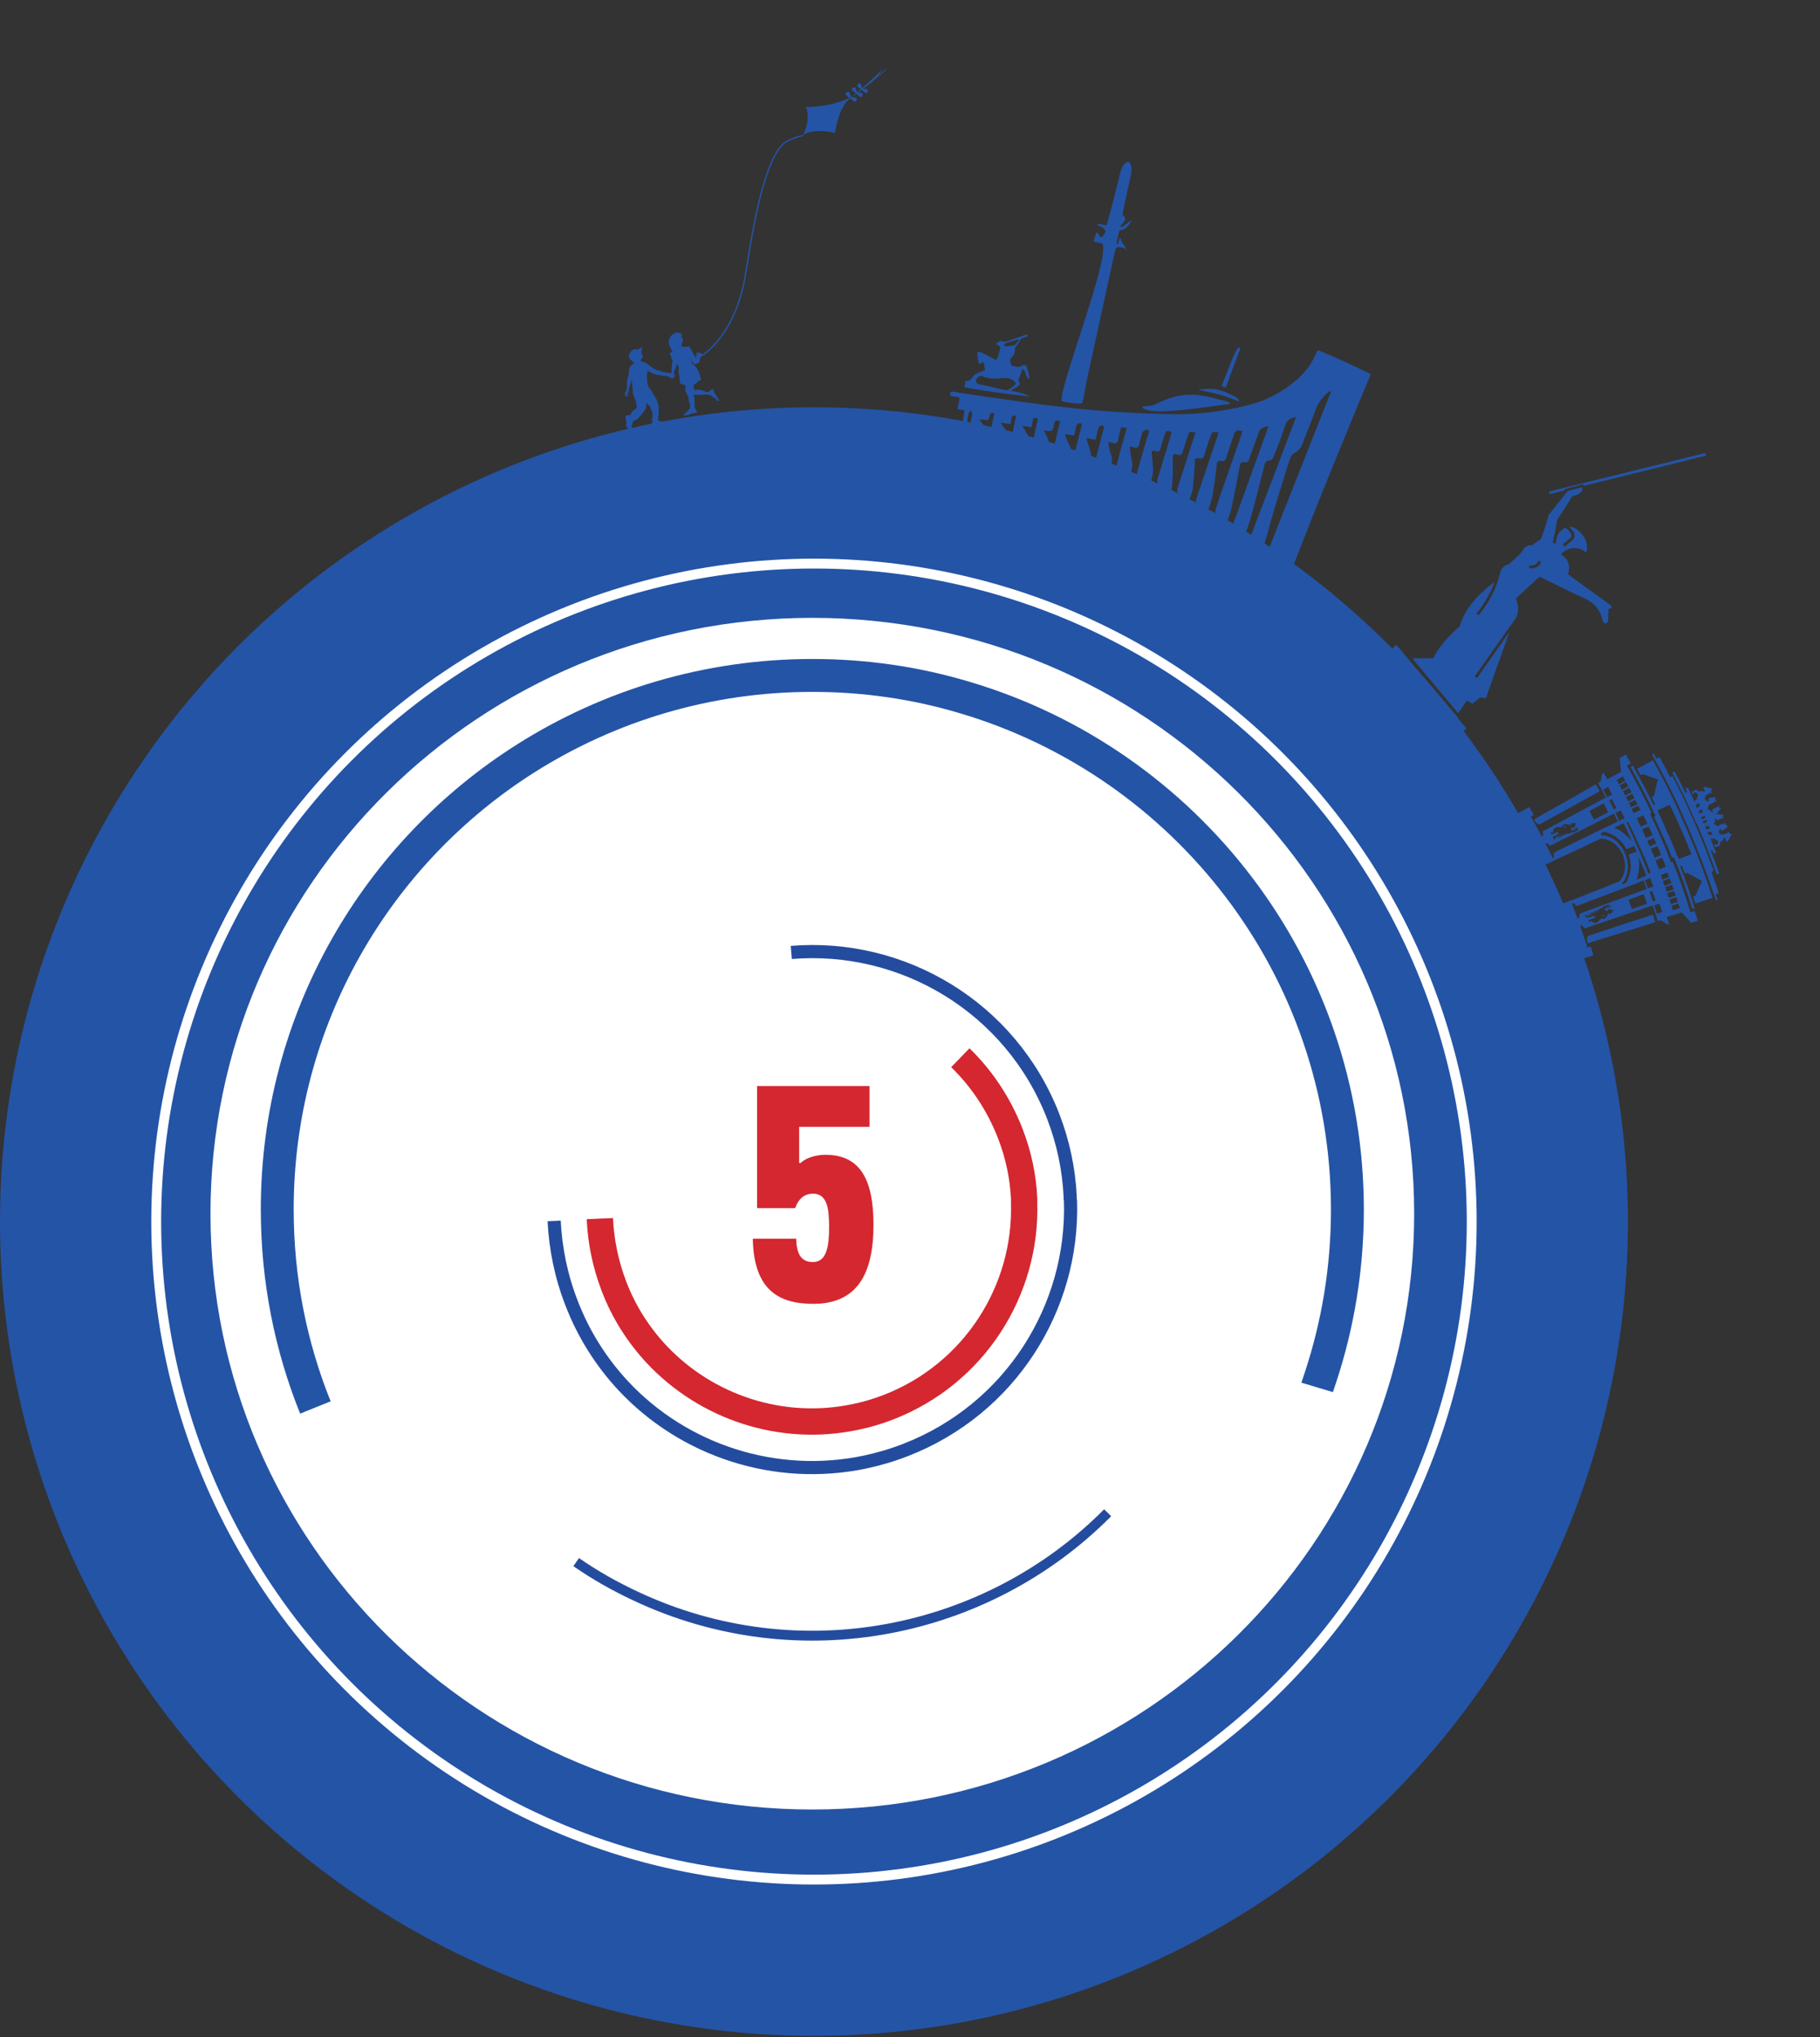 <?xml version="1.0" encoding="utf-8"?>
<!-- Generator: Adobe Illustrator 25.0.1, SVG Export Plug-In . SVG Version: 6.00 Build 0)  -->
<svg version="1.1" id="Слой_1" xmlns="http://www.w3.org/2000/svg" xmlns:xlink="http://www.w3.org/1999/xlink" x="0px" y="0px"
	 viewBox="0 0 553.4 619.2" style="enable-background:new 0 0 553.4 619.2;" xml:space="preserve">
<rect x="0" y="0" width="553.4" height="619.2" fill="#333333" stroke="none"/>
<style type="text/css">
	.st0{fill:#2454A6;}
	.st1{fill:none;stroke:#FFFFFF;stroke-width:3;}
	.st2{fill:#FFFFFF;}
	.st3{fill:#244C9E;}
	.st4{fill:none;stroke:#2454A6;stroke-width:10;stroke-miterlimit:10;}
	.st5{fill:none;stroke:#244C9E;stroke-width:3;stroke-miterlimit:10;}
	.st6{fill:none;stroke:#244C9E;stroke-width:4;stroke-miterlimit:10;}
	.st7{fill:none;stroke:#D42730;stroke-width:8;stroke-miterlimit:10;}
	.st8{fill:none;stroke:#2454A6;stroke-width:0.41;stroke-miterlimit:2.613;}
	.st9{fill:#D42730;}
</style>
<g>
	<circle class="st0" cx="247.5" cy="371.3" r="247.5"/>
	<circle class="st1" cx="247.5" cy="371.3" r="200"/>
	<path class="st2" d="M247,550c101.1,0,183-81.1,183-181.1s-81.9-181.1-183-181.1S64,268.9,64,368.9S145.9,550,247,550z"/>
	<path class="st3" d="M162.8,428.3l-1,0.7L162.8,428.3z"/>
	<path class="st4" d="M95.9,427.8c-7.5-18.6-11.6-38.9-11.6-60.2c0-57.8,30.3-108.6,75.9-137.3c25.1-15.8,54.9-25,86.8-25
		c16.1,0,31.6,2.3,46.3,6.7c67.3,19.9,116.4,82.1,116.4,155.7c0,17.8-2.9,35-8.2,51c-0.3,1-0.7,2-1,3"/>
	<path class="st5" d="M175.2,474.8c5.6,3.9,11.6,7.3,18,10.3c49.7,23.4,107,11.6,143.6-25.3"/>
	<path class="st6" d="M240.6,289.5c33.8-2.8,66.7,16.6,79.6,49.7c3.1,8,4.8,16.2,5.2,24.4c0,0.5,0,1,0.1,1.5
		c1,32.3-18.2,63.2-50.1,75.6c-4.1,1.6-8.2,2.8-12.4,3.7c-27.2,5.7-55.1-3.5-73.5-23.2c-6.6-7.1-12-15.5-15.7-25.1
		c-3.2-8.2-4.9-16.7-5.3-25"/>
	<path class="st7" d="M292,321.5c6.4,6.2,11.6,13.9,15.1,22.8c2.6,6.6,4,13.4,4.3,20c0,0.4,0,0.9,0,1.3c0.8,26.5-15,51.9-41.2,62.1
		c-3.4,1.3-6.7,2.3-10.2,3c-22.3,4.7-45.2-2.9-60.4-19.1c-5.4-5.8-9.9-12.7-12.9-20.6c-2.6-6.8-4-13.7-4.3-20.6"/>
	<path class="st3" d="M292.3,432.9C292.3,432.9,292.3,432.9,292.3,432.9l-0.5-0.7L292.3,432.9z"/>
	<path class="st3" d="M330.2,310l1-0.7l0,0L330.2,310z"/>
	<path class="st3" d="M298.6,279.8L298.6,279.8l-0.6,1L298.6,279.8z"/>
	<path class="st3" d="M299.7,281l0.6-1h0L299.7,281z"/>
	<path class="st0" d="M245,32.5c0,0,7.6,0.4,14.7-3.4c0,0-4.3,1.3-5.8,11.3c0,0-7-1.7-9.8,0.8C244.1,41.3,246.8,36.2,245,32.5z"/>
	<path class="st0" d="M258.3,29.6c0,0,2.5-0.3,2.2,0.7C260.2,31.4,259.5,30.8,258.3,29.6z"/>
	<path class="st0" d="M258.8,29.9c0,0-2.6-1.1-1.4-1.8C258.6,27.4,258.5,28.8,258.8,29.9z"/>
	<path class="st0" d="M260.1,28.2c0,0,2.5-0.3,2.2,0.7C262,30,261.3,29.4,260.1,28.2z"/>
	<path class="st0" d="M260.7,28.5c0,0-2.6-1.1-1.4-1.8C260.5,26,260.3,27.5,260.7,28.5z"/>
	<path class="st0" d="M261.7,27c0,0,2.5-0.3,2.2,0.7C263.6,28.8,262.9,28.2,261.7,27z"/>
	<path class="st0" d="M262.3,27.3c0,0-2.6-1.1-1.4-1.8C262,24.8,261.9,26.3,262.3,27.3z"/>
	<path class="st0" d="M254.6,33c0,0,13.3-10.5,14.1-12.8c0,0-1.5,2.8-2.3,3.3c0,0,2.5-2.3,3.4-2.5c0,0-3.4,2.7-4.4,3.7
		C264.4,25.7,254.7,32.6,254.6,33z"/>
	<path class="st0" d="M217.8,120.2c-0.2-0.3-0.6-0.7-0.7-1.1c-0.1-0.4-0.1-0.9-0.4-0.8c-0.2,0-0.7,0.3-1,0.6c-0.3,0.4-1,0.3-1.2,0.1
		c-0.3-0.1-0.9-0.4-1.7-0.5c-0.8-0.1-1.3,0-1.6,0.1c0,0-0.3-0.6-0.3-0.8c0-0.2,0-0.8,0-0.8s0.1-0.1,0.3-0.1c0.2,0,0.2-0.3,0.4-0.4
		c0.2-0.1,0.2,0,0.4-0.2c0.1-0.2,0.1-0.3,0.2-0.4c0-0.1,0.3-0.1,0.6-0.2c0.3-0.2,0.4-0.1,0.4-0.4c-0.1-0.3-0.6-2.3-1.1-3
		c-0.5-0.7-0.7-1.2-1.4-1.5c0,0-0.2-0.2-0.3-0.5c-0.1-0.3-0.5-1.1-0.5-1.2c0-0.2-0.2-0.7-0.3-0.9c-0.1-0.2,0.5,1.1,0.6,1.4
		c0.2,0.3,0.2,0.4,0.3,0.4c0,0.1,0.1,0.2,0.2,0.3c0,0.1,0.1,0.2,0.2,0.3c0.1,0.1,0.4,0.1,0.6,0.1c0.1,0,0.3-0.1,0.4-0.2
		c0.2-0.1,0.5-0.2,0.6-0.2c0.1,0,0.3-0.5,0.2-0.8c0,0,0-0.1,0-0.2c0-0.1,0.1-0.1,0.1-0.2c0,0,0.1,0,0.2-0.3c0.1-0.1,0.1-0.4,0.2-0.5
		c0.3-0.1,0.6-0.3,0.4-0.6c-0.2-0.4-1.3-0.6-1.7-0.5c-0.3,0.1-0.1,0.4,0,0.5c0,0,0,0.1,0,0.1c0,0.1-0.1,0.2-0.2,0.2
		c-0.1,0.1-0.2,0.1-0.1,0.4c0.2,0.3,0.2,0.3,0.2,0.3l0,0.1l-0.1,0l-0.2,0c0,0,0-0.1,0-0.2c-0.1-0.1-0.1-0.3-0.2-0.3
		c0-0.1-0.1-0.1-0.2-0.2c-0.1-0.1-0.1-0.2-0.2-0.3c0-0.1-0.1-0.3-0.2-0.5c-0.1-0.1-0.7-1.6-1-1.7c0,0,0-0.3-0.3-0.3
		c-0.3,0-0.4,0-0.4,0.1c0,0.1-0.3,0-0.3,0s-0.5,0.1-0.8,0c0,0,0,0,0,0c-0.1,0-0.4,0-0.5-0.1c-0.1-0.1-0.2-0.5-0.2-0.7
		c0-0.2,0.1-0.2,0.1-0.3c0-0.1,0.3-0.2,0.3-0.4c0-0.1,0-0.3,0-0.3l0-0.5c0,0-0.1-0.3-0.4-0.5c0,0-0.1-0.1-0.1-0.1c0,0,0,0,0,0
		c0,0,0.1-0.1,0.1-0.1c0,0,0,0.1,0,0.1c0,0.1,0,0-0.1-0.3c-0.1-0.1,0-0.1,0-0.1c0,0.1,0.2,0.4,0.2,0.6c0,0,0-0.2,0-0.4
		c0-0.1-0.1-0.2-0.1-0.4c0,0,0.1,0.1,0.2,0.3c0.1,0.2,0-0.3-0.3-0.6c0,0,0.2,0.1,0.3,0.3c0,0-0.1-0.4-0.3-0.4
		c-0.2-0.1-0.3-0.4-1.2-0.4c0,0-0.3-0.1-0.6,0.1c0,0-0.4,0.1-0.6,0.4c0,0-0.4,0.1-0.7,0.6c-0.3,0.4-0.5,0.7-0.5,1
		c0,0.3-0.5,0.6,0,1.6c0.4,1,0.4,1,0.5,1.1c0,0,0.1,0.6,0.5,0.8c0,0,0.1,0,0.1,0c0,0-0.3,0.3-0.4,0.4c0,0-0.1-0.1-0.3,0
		c0,0-0.1,0-0.1,0.1c0,0.1-0.1,0.1-0.1,0.2c0,0.1-0.1,0.1,0.1,0.5c0,0,0.1,0.1,0.1,0.1c0,0.1,0.1,0.6,0.3,0.8c0,0,0,0,0,0.1
		c0,0.1,0.1,0.3,0.2,0.5c0,0,0.1,0.1,0.1,0.1c0,0,0,0.2,0,0.2c0,0.1,0,0.1,0,0.2c0,0.1,0,0.1,0,0.2c0,0,0,0.1,0,0.1
		c0,0.1-0.1,0.1-0.1,0.2c0,0.1-0.1,0.2-0.1,0.5c0,0.2,0,0.2,0,0.4c0,0.1-0.1,0.4-0.1,0.5c0,0.1,0,0.1,0,0.1c0,0,0,0.5,0,0.8
		c0,0.3-0.1,0.5,0,0.6c0,0.1,0,0.1,0,0.1c0,0-0.1,0.2-0.2,0.3c0,0-0.2,0.2-0.2,0.3c0,0.1-0.1,0.1,0,0.2c0,0-0.1,0.1,0,0.2
		c0,0,0,0.1,0.1,0.1c0,0,0,0.2,0.1,0.4c0,0,0.1,0.1,0.1,0.1c0,0,0.2,0,0.2,0c0,0,0.1-0.1,0.2-0.1c0,0,0.1-0.1,0.1-0.2
		c0,0,0.1-0.1,0.1-0.1c0,0,0.1-0.1,0.1-0.2c0-0.1,0.1-0.2,0.1-0.3c0,0,0-0.1,0-0.1c0,0,0.1-0.1,0.1-0.2c0-0.1,0-0.1-0.1-0.2
		c0-0.1,0-0.4,0-0.4c0-0.1,0.4-1,0.4-1l0.1,0c0,0,0.1-0.6,0.2-0.7c0-0.1,0.3-1,0.3-1s0.5,1.1,0.5,1.2c0,0.2,0,0,0,0.1
		c0,0.1,0,0.1,0,0.2c0,0.1-0.1,0.6-0.1,0.8c0,0.2,0.1,1,0.2,1.2c0.1,0.2,0.2,2.4,0.4,2.6c0.2,0.2,0.5,0.1,0.6,0.1
		c0.1,0-0.1,0.2,0,0.2c0.1,0.1,0.3,0,0.3,0c0,0,0.2,0,0.3,0c0,0-0.1,0-0.1,0s0,0.1,0,0.1s0.1,0.1,0.2,0c0.1,0,0.2,0.4,0.2,0.4
		s0,0.8,0,0.9c0,0.2-0.1,0.4,0.1,0.7c0.1,0.3,0.3,0.5,0.4,0.7c0,0.2,0.3,0.8,0.4,1.1c0,0.3,0.3,1.6,0.4,1.9c0.1,0.3,0.2,1,0.1,1.2
		c0,0.1,0,0.1,0,0.1c-0.1,0.2-0.5,0.8-0.7,1c-0.3,0.2-0.4,0.5-0.7,0.6c-0.3,0.2-0.6,0.3-0.4,0.5c0.2,0.2,0.6,0.2,1.3,0
		c0.7-0.2,1-0.4,1.3-0.5c0.3-0.1,0.8,0,1.1-0.2c0.3-0.2,0.2-0.6,0-0.8c-0.2-0.2-0.3-0.3-0.4-0.5c-0.1-0.2-0.1-1-0.1-1.1
		c0-0.1,0.1-2.3-0.3-3c0,0,0.5-0.1,0.6,0c0.2,0,1.1,0,1.4,0c0.3,0,0.9,0,1.2-0.1c0.3,0,1.9,0.2,1.9,0.2c0.1,0,0.3,0.3,0.5,0.4
		c0.2,0.1,0.6,0.4,0.8,0.5s0.4,0.2,0.5,0.5c0.1,0.3,0.8,0.6,0.9,0.1C218.6,121.7,217.9,120.5,217.8,120.2z M213.1,108.4
		c0,0.1-0.1,0.1-0.1,0.2C213.1,108.5,213.1,108.4,213.1,108.4C213.1,108.3,213.2,108.4,213.1,108.4z M212,107.8
		c0.3-0.1,0.8,0.1,1,0.3c0,0-0.1,0-0.1,0c0,0,0,0,0,0s-0.2-0.2-0.2-0.2c0,0-0.1-0.1-0.2-0.1C212.4,107.9,212.1,107.7,212,107.8
		c-0.1,0.1-0.1,0.2-0.1,0.2C211.9,107.8,212,107.8,212,107.8z M207.1,102.9C207.1,102.9,207.1,102.9,207.1,102.9
		c-0.1,0-0.1-0.1-0.1-0.2C207,102.6,207.1,102.8,207.1,102.9z"/>
	<path class="st0" d="M195.3,105.5c0,0-0.1,1-0.3,1.3c-0.2,0.3-0.1,0.2,0,0.3c0.1,0.1,0.2,0.3,0.2,0.5c0,0.2,0,0.3,0.1,0.5
		c0.1,0.2,0.2,0.3,0.1,0.5c-0.1,0.2-0.5,0.4-0.5,0.6c0,0.2-0.1,0.6,0.1,0.7c0.3,0.1,1,0.2,1.2,0.3c0.2,0.1,0.9,0.6,1.4,1
		c0.4,0.4,1.3,0.9,1.7,1.1c0.3,0.2,0.5,0.2,0.7,0.3c0.2,0,0.8,0.1,1.2,0.3c0.4,0.2,1.2,0.3,1.3,0.3c0.2,0,0.2,0.1,0.4,0.1
		c0.2,0,1.1,0.1,1.3,0.1c0.2,0,0.8,0.3,1,0.4c0.2,0.1,0.1,0.2,0,0.3s-0.2,0-0.3,0c-0.1-0.1-0.2-0.1-0.3-0.1c-0.1,0,0,0.1,0.1,0.1
		c0.2,0.1,0.3,0.1,0.3,0.3c0,0,0.1,0.2-0.1,0.3c0,0,0.1,0.2-0.1,0.2c0,0-0.1,0-0.1-0.1c0,0,0,0-0.1-0.1c-0.1-0.1-0.1-0.1-0.2-0.1
		c-0.1-0.1-0.1,0-0.2-0.1c-0.1-0.1-0.2,0-0.1,0.1c0.1,0.1,0.3,0.2,0.4,0.3c0.1,0,0.1,0.1,0.1,0.1c0,0,0,0.1,0,0.1
		c-0.1,0-0.2-0.1-0.3-0.1c-0.1,0-0.4-0.2-0.4-0.2s-0.2-0.1-0.2-0.1c-0.1,0-0.3-0.1-0.4-0.2c-0.1-0.1-0.3,0-0.4-0.1
		c-0.1-0.1,0-0.1-0.2-0.1c-0.2,0-1.4-0.1-1.5-0.2c-0.2,0-1.7-0.2-1.8-0.3c-0.1,0-0.7-0.1-0.9-0.3c-0.2-0.2-0.8-0.4-0.8-0.4
		s-0.1,0.1-0.1,0c-0.1,0-0.7-0.5-0.7-0.5s-0.2,1.2-0.2,1.7c0,0.5,0.1,2.2,0.2,2.5c0.1,0.2,0.2,0.6,0.2,0.6s0.2,0.2,0.2,0.3
		c-0.1,0.1,0.2,0.4,0.4,0.5c0.1,0.1,0.4,0.6,0.6,0.9c0.1,0.3,1,1.7,1.1,1.9c0.1,0.2,0.5,0.8,0.5,1.1c0.1,0.2,0.5,1.8,0.4,2
		c0,0.2,0,1.2,0,1.4c0,0.2,0,0.6,0,0.7c0,0.1-0.3,0.3-0.2,0.5c0.1,0.2,0.2,0.5,0.1,0.6c-0.1,0.1-0.3,0-0.2,0.2
		c0.1,0.2,0.5,0.5,0.6,0.5c0.1,0,0.5,0.2,0.7,0.2c0.1,0.1,0.3,0.4-0.1,0.6c-0.4,0.1-1.1,0.1-1.6,0.2c-0.4,0.1-0.7,0.2-0.9,0.2
		c-0.2,0-0.6-0.5-0.4-0.9c0,0,0-0.1,0.1-0.1c0.1,0,0.1-0.1,0.1-0.2c0-0.1,0-0.1-0.1-0.1c-0.1,0-0.4-0.2-0.2-0.4
		c0.1-0.2,0.1-0.4,0.2-0.6c0.1-0.2-0.1-0.5,0-0.6s-0.1-0.8-0.1-0.9c0-0.1-0.1-0.7-0.2-0.8c-0.1-0.1-0.2-0.2-0.2-0.3
		c0-0.1-0.2-0.8-0.4-0.9c-0.2-0.1-0.9-1-0.9-1.1c0-0.1-0.1,1.2-0.1,1.5c-0.1,0.2-0.2,0.5-0.3,0.7c-0.1,0.1-1,1.4-1.2,1.6
		c-0.2,0.2-1.5,1.9-2.3,1.8c0,0-0.2,0-0.2,0.2c-0.1,0.2-0.2,0.7-0.2,0.8c0,0.1-0.2,0.4-0.2,0.7c0.1,0.3,0,1-0.6,0.9s-0.9-0.7-1-0.8
		c-0.1-0.2-0.2-0.7-0.1-1c0.1-0.2,0.1-0.7,0-0.9c-0.1-0.2-0.3-1.1-0.2-1.3c0.1-0.1,0.6-0.3,0.9-0.3c0.3,0,0.5,0,0.6-0.2
		c0.1-0.2,0.6-1.1,0.7-1.1c0.1,0,0.6-0.5,0.8-0.6c0.1-0.1,0.3-0.2,0.4-0.3c0.1-0.1-0.1-0.7-0.1-0.8c0-0.2,0-1-0.2-1.3
		c-0.2-0.3-0.5-1.3-0.5-1.4c0-0.2-0.2-0.5-0.3-0.7c0-0.2-0.2-0.8-0.1-1c0.1-0.2-0.2-1.8-0.2-1.9c0.1-0.1-0.1-1.3-0.1-1.4
		c0-0.1-0.1,0.5-0.2,0.6c0,0.1-0.5,1.4-0.5,1.6c0,0.2-0.2,0.7-0.2,0.7c0,0.1,0,0.7-0.1,0.8c-0.1,0.1-0.1,0.2-0.1,0.3
		c0,0,0,0.5-0.1,0.5c-0.1,0-0.2,0-0.2-0.1c0-0.1,0-0.2,0-0.3c0-0.1,0.1-0.1,0-0.2c0-0.1-0.1,0-0.1,0c-0.1,0.1-0.1,0.2-0.1,0.2
		c0,0.1,0,0.2,0,0.3c0,0.1,0.1,0.1,0.2,0.2c0.1,0.1,0.1,0.2,0.2,0.2c0,0.1,0,0.2-0.1,0.2c-0.1,0-0.1,0-0.1,0s0,0.1-0.1,0.1
		c-0.1,0-0.1-0.1-0.1-0.1c0,0,0,0-0.1,0c-0.1,0-0.2-0.1-0.3-0.2c0-0.1-0.2-0.1-0.1-0.3c0-0.2,0.1-0.3,0-0.3c0,0,0-0.1,0-0.2
		c0-0.1,0-0.2,0.1-0.3c0.1-0.1,0.2-0.2,0.3-0.4c0.1-0.2,0.1-0.5,0.2-0.6c0.1-0.1,0-1,0-1.1c0-0.1,0-1.1,0.1-1.3c0,0,0.1-0.5,0.1-0.7
		c0.1-0.1,0.3-0.7,0.3-0.8c0-0.1,0.1-0.2,0-0.2c0,0,0.1-0.5,0.1-0.7c0.1-0.1,0.1-1.1,0.1-1.2c0-0.1,0.2-0.9,0.6-1.1
		c0.4-0.3,0.6-0.5,0.7-0.6c0.1-0.1,0.2-0.2,0.2-0.3c0-0.1-0.2-0.1-0.3-0.2c-0.2-0.2-0.4-0.3-0.5-0.5c-0.1-0.2-0.5-0.2-0.6-0.6
		c0,0-0.3-0.5-0.1-1c0.2-0.5,0.3-0.8,0.4-0.9c0.1-0.1,0.7-0.8,1.1-0.9c0.4,0,0.8,0.1,1,0.2c0.1,0,0.6-0.5,1.1-0.5
		C195.3,105.3,195.3,105.4,195.3,105.5"/>
	<path class="st8" d="M213.4,108.1c0,0,10.3-6,13.3-24.8c2.1-13.1,5-31.4,10.6-38.7c1.8-2.4,6.8-3.4,6.8-3.4"/>
	<path class="st0" d="M489,188.4l0.1-3.4l0.4,0c0.4,0,0.4-0.3,0.5-0.4c0-0.1,0.1-0.4-0.2-0.6l-13.1-9.5l0.1-0.3
		c0.1-0.1,1.3-3.3-1.8-5.4l-0.4-0.3l0.4-0.4c1.9-1.8,4.8-2,6.9-0.5l0.4,0.3c0.4-1,0.9-3.9-2.7-6.9c-0.7-0.6-1.6-0.9-2.5-0.8
		c0.4,0.3,0.8,0.8,1.3,1.4c0.6,0.9,0.4,2-0.4,2.7l-2.3,1.9l-0.5-0.7l0.3-0.3l1.9-1.6c0.5-0.4,0.6-1.1,0.2-1.6
		c-0.6-0.9-1.3-1.4-1.6-1.6c0,0,0,0,0,0v0c-1.3,0.6-2.2,1.5-2.6,2.8l-0.4,2l-0.8-0.1c0-0.8,0.2-1.5,0.4-2.2l0.9-4.9l4.6-7.2l0.2,0
		c0,0,2.1-0.4,2.7-1.6c0.2-0.3,0.2-0.7,0.1-1.1l-4.4,1.1l-5.8,7.3l-0.7,2.5l-1.6,4.8l-2.7,1.9l-0.1,0c-1-0.1-1.9,0.4-2.5,1.2
		l-1.2,1.6l-3.4,3.1l-0.1,0c-1.1,0.2-2,1-2.3,2l-0.7,2.4c-0.1,0.3-1.3,5.3-6,11l-0.7-0.5c0.6-0.7,1.2-1.5,1.7-2.2
		c1.7-2.5,2.8-4.7,3.4-6.2c0.2-0.4,0.3-0.8,0.4-1.1c-2.4,1.6-8.5,6.4-10.5,13.2l0,0.1l-0.1,0.1c-0.1,0.1-5.8,4.9-7.9,9.5l-0.1,0.2
		l-5.8,0l-0.5,0.1l3.6,4.3l10.3,12.3l2.6-3.9l1.7,1l2.3-1.9l1.8,0.2l7.2-20.2l-9.9,14.1l-0.7-0.5l11.7-16.6l0,0l0.1-0.1
		c0.1-0.1,2.5-2.7,0.8-6.7l-0.1-0.3l7.2-6.6l0.3,0.1c0.1,0,8.5,4.3,13.8,6.7c2.7,1.2,4.6,3.7,5.1,6.6c0.1,0.3,0.3,0.6,0.6,0.7
		c0.3,0.1,0.6,0.1,0.8-0.1C488.9,189,489,188.7,489,188.4z M464.9,172.6l0.1-0.4l0.1-0.4c0.2,0.1,0.3,0.1,0.5,0.1
		c0.7,0,1.4-0.3,1.9-0.9c0-0.1,0.1-0.1,0.1-0.2l0.2-0.4l0.4,0.2l0.4,0.2l-0.2,0.4C467.8,172.5,466.3,173,464.9,172.6z"/>
	<path class="st0" d="M443.1,217.8l-0.3-0.3l-9.2-10.9l-0.9-1l-0.6-0.7l-4.4-5.2l-3.1-3.7l-2.6,2.2l21.3,25.4l2.6-2.2l-2.6-3.1
		L443.1,217.8z"/>
	<path class="st0" d="M476,148.6l5.4-1.4l0,0.1l0.1,0.3c0,0,0,0.1,0,0.1l37.2-9.2l-0.1-0.4l-0.1-0.4L471,149.4l0.2,0.8l4.4-1.1
		L476,148.6L476,148.6z"/>
	<path class="st0" d="M478.5,292.2c-2-6.7-3.1-10.1-5.7-16.6c0.4-0.1,0.6-0.2,0.9-0.4c2.6,6.6,3.7,9.9,5.7,16.7
		C479.1,292,478.9,292.1,478.5,292.2z"/>
	<path class="st0" d="M502.6,278c0.3,0.9,0.4,1.4,0.7,2.3c-6.8,2.1-13.7,4.3-20.5,6.4c-0.1-0.4-0.2-0.6-0.3-1
		c0.1-0.5,0.1-0.7,0.2-1.2C489.3,282.3,495.9,280.2,502.6,278z"/>
	<path class="st0" d="M508.4,260.7c-0.9-2.3-1.4-3.5-2.4-5.8c-0.2-0.4-0.3-0.6-0.5-1c-1-2.3-1.5-3.4-2.6-5.7
		c0.2-0.1,0.3-0.1,0.5-0.2c-2.8-6-4.4-9-7.6-14.9c0.3-0.2,0.4-0.2,0.7-0.4c2.6,4.7,3.9,7.1,6.3,12c0.2-0.1,0.3-0.1,0.5-0.2
		c-0.4-0.9-0.7-1.4-1.1-2.3c0.3-0.1,0.4-0.2,0.7-0.3c0.5-2,0.7-3,1.2-5c-1.9-0.7-2.8-1-4.7-1.6c-0.2,0.1-0.4,0.2-0.6,0.3
		c-0.4-0.8-0.6-1.1-1-1.9c1.9-1.1,2.9-1.6,4.8-2.6c3.6,6.4,6.9,13.1,9.8,19.9c0.2,0.4,0.3,0.6,0.5,1.1c2.9,6.7,5.6,13.8,7.8,20.8
		c-2.1,0.7-3.1,1-5.2,1.7c-0.3-0.8-0.4-1.3-0.7-2.1c0.3-0.1,0.4-0.1,0.7-0.2c0.8-1.8,1.2-2.7,2-4.5c-1.8-1-2.7-1.5-4.5-2.5
		c-0.3,0.1-0.4,0.2-0.7,0.2c-0.4-1-0.5-1.4-0.9-2.4c-0.2,0.1-0.3,0.1-0.5,0.2c1.9,5,2.8,7.6,4.4,12.8c-0.3,0.1-0.4,0.1-0.7,0.2
		c-2-6.4-3.1-9.5-5.6-15.7C508.7,260.6,508.6,260.6,508.4,260.7z M510.5,261.1c1.5-0.6,2.3-0.9,3.8-1.5c-1.1-2.8-1.7-4.2-2.9-7
		c-0.2-0.4-0.3-0.6-0.5-1.1c-1.2-2.8-1.9-4.2-3.2-6.9c-1.5,0.7-2.2,1-3.7,1.7c0.2,0.4,0.3,0.7,0.5,1.1c0.1,0.2,0.1,0.3,0.2,0.5
		c1,2.1,1.4,3.1,2.3,5.2c0.2,0.4,0.3,0.6,0.5,1c0.9,2.1,1.3,3.2,2.2,5.3c0.1,0.2,0.1,0.3,0.2,0.5
		C510.3,260.5,510.4,260.7,510.5,261.1z"/>
	<path class="st0" d="M513.4,251.7c-0.2-0.4-0.3-0.6-0.5-1.1c-2.9-6.7-6.1-13.3-9.7-19.7c-0.4-0.6-0.5-1-0.9-1.6
		c0.2-0.1,0.3-0.2,0.5-0.3c0.4,0.6,0.5,1,0.9,1.6c0.3-0.2,0.5-0.3,0.9-0.5c1.3,2.4,2,3.6,3.2,6.1c0.3-0.1,0.4-0.2,0.7-0.4
		c2.8,5.4,4.1,8.2,6.5,13.7c0.2,0.4,0.3,0.7,0.5,1.1c2.4,5.6,3.5,8.4,5.6,14.1c-0.3,0.1-0.4,0.2-0.7,0.3c0.9,2.6,1.4,3.9,2.2,6.5
		c-0.4,0.1-0.6,0.2-0.9,0.3c0.2,0.7,0.3,1,0.6,1.7c-0.2,0.1-0.3,0.1-0.5,0.2c-0.2-0.7-0.3-1-0.6-1.7
		C518.9,265.3,516.3,258.4,513.4,251.7z"/>
	<path class="st0" d="M486.8,278.5c0.4-0.1,0.6-0.2,1.1-0.4c-0.1,0.2-0.2,0.3-0.3,0.5C487.3,278.6,487.2,278.6,486.8,278.5z"/>
	<path class="st0" d="M489.1,275.4c0,0,0.1,0.1,0.1,0.1c-0.4,0.2-0.6,0.2-1.1,0.4c0.1-0.1,0.1-0.2,0.1-0.2
		C488.6,275.6,488.8,275.5,489.1,275.4z"/>
	<path class="st0" d="M467.8,263.9c-3-6.3-4.6-9.4-8.2-15.5c0.3-0.2,0.5-0.3,0.9-0.5c3.6,6.1,5.2,9.2,8.3,15.6
		C468.3,263.6,468.1,263.7,467.8,263.9z"/>
	<path class="st0" d="M467,250c-0.2-0.4-0.3-0.6-0.5-1c6.2-3.5,12.5-7,18.7-10.6c0.5,0.8,0.7,1.3,1.2,2.1
		c-6.1,3.4-12.2,6.7-18.3,10.1C467.6,250.4,467.4,250.3,467,250z"/>
	<path class="st0" d="M515.5,249.6c-2.6-6-4-8.9-7-14.7c0.3-0.1,0.4-0.2,0.7-0.4c1.4,2.6,2,3.9,3.3,6.5c0.2-0.1,0.3-0.1,0.5-0.2
		c-0.2-0.4-0.3-0.7-0.5-1.1c0.3-0.1,0.4-0.2,0.7-0.3c0.8,1.7,1.2,2.5,2,4.2c0.3-0.3,0.4-0.4,0.7-0.7c0.2-0.5,0.2-0.8,0.4-1.3
		c0,0-0.4-0.7-0.8-0.8c-0.2,0.1-0.4,0.2-0.6,0.3c0,0.2,0,0.3,0,0.5c-0.2-0.1-0.3-0.2-0.4-0.3c0-0.3,0-0.4,0-0.7
		c0.5-0.2,0.7-0.3,1.2-0.6c0,0,0.6,0.2,0.9,0.7c0.2-0.1,0.3-0.2,0.5-0.3c0,0,0.5-0.2,0.8,0.3c0.3-0.1,0.4-0.2,0.7-0.3
		c-0.2-0.2-0.3-0.3-0.6-0.5c0,0-0.1-0.5,0.1-0.8c0.8,0.2,1.2,0.3,2,0.5c0.2-0.1,0.4-0.1,0.4-0.1s0.1,0.4-0.1,0.6
		c0,0-0.1,0.1-0.1,0.1c0,0.1,0,0.3,0,0.4c0.1,0.1,0.2,0.3,0.2,0.3s-0.2,0.4-0.4,0c-0.6,0.4-0.9,0.6-1.5,1c-0.1,0.4-0.2,0.6-0.3,0.9
		c0.3,0.3,0.4,0.4,0.7,0.7c0.3,0,0.4,0,0.7-0.1c-0.1-0.2-0.1-0.3-0.2-0.4c0-0.2,0.1-0.3,0.1-0.4c0.7-0.1,1-0.2,1.6-0.3c0,0,0,0,0,0
		c0.2,0,0.3,0,0.4,0c0,0,0.1,0.3-0.1,0.4c0.1,0.2,0.2,0.3,0.1,0.5c0.2,0.2,0.3,0.4,0.3,0.4s-0.2,0.4-0.4,0c0,0-0.1-0.1-0.1-0.1
		c-0.2,0.3-0.8,0.8-1.2,0.9c-0.2,0-0.4,0.1-0.6,0.1c-0.1,0.6-0.2,0.9-0.4,1.5c0.3,0.1,0.4,0.1,0.7,0.2c0.2,0.2,0.3,0.4,0.5,0.6
		c0.2,0,0.3,0.1,0.5,0.1c-0.1-0.1-0.1-0.2-0.1-0.3c0-0.1-0.1-0.2-0.1-0.3c0-0.4,0.2-0.4,0.2-0.4c0.4-0.2,0.7-0.3,1.1-0.5
		c0.1-0.1,0.2-0.1,0.3-0.2c0.2-0.1,0.2-0.1,0.4-0.2c0,0,0.2,0.4-0.1,0.6c0,0,0.1,0.1,0.1,0.1c0.2-0.1,0.5-0.1,0.5-0.1
		s0.1,0.6-0.4,0.6c0,0,0,0-0.1,0c-0.1,0.4-0.5,1-1.2,1.4c-0.1,0-0.1,0.1-0.2,0.1c0.1,0,0.1,0,0.2-0.1c0.8-0.3,1.5-0.1,1.9,0.1
		c0,0,0,0,0-0.1c0.3-0.3,0.7,0.2,0.7,0.2s-0.2,0.1-0.4,0.2c0,0,0,0.1,0,0.2c0.3-0.1,0.5,0.3,0.5,0.3c-0.2,0.1-0.2,0.1-0.4,0.2
		c-0.1,0-0.2,0.1-0.4,0.1c-0.4,0.2-0.7,0.3-1.1,0.5c0,0-0.1,0.2-0.4-0.1c0-0.1-0.1-0.2-0.1-0.3c-0.1-0.1-0.1-0.2-0.1-0.3
		c-0.1,0.2-0.2,0.3-0.3,0.4c0,0.3,0,0.5,0.1,0.8c-0.1,0.2-0.2,0.4-0.4,0.6c0.5,0.3,0.8,0.4,1.3,0.7c0.2-0.1,0.3-0.2,0.5-0.4
		c0.4-0.3,1.1-0.3,1.5-0.2c0,0,0-0.1-0.1-0.1c-0.1-0.5,0.3-0.3,0.3-0.3s0,0.3,0.1,0.5c0.1,0.1,0.2,0.2,0.3,0.4
		c0.2-0.1,0.4,0.2,0.4,0.2c-0.1,0.1-0.2,0.2-0.3,0.3c0,0,0,0,0,0c-0.5,0.4-0.8,0.6-1.3,1c-0.2-0.1-0.2-0.1-0.4-0.2
		c-0.1-0.2-0.1-0.3-0.2-0.4c-0.2,0.2-0.3,0.3-0.5,0.4c0,0.4,0,0.6,0,1c0.4,0.2,0.5,0.2,0.9,0.4c0.7-0.2,1-0.3,1.8-0.5
		c-0.1-0.5,0.3-0.3,0.3-0.3s0,0.2,0.1,0.3c0.1,0.1,0.2,0.2,0.3,0.3c0,0,0.1,0,0.1,0c0.3,0,0.5,0.3,0.5,0.3s-0.2,0.1-0.4,0.2
		c-0.4,0.7-0.6,1.1-1,1.8c-0.3-0.1-0.7-0.5-0.7-0.5c0-0.3,0-0.4,0-0.7c-0.3,0.1-0.4,0.2-0.7,0.3c0.2,0.5-0.3,0.8-0.3,0.8
		c-0.2,0.1-0.3,0.1-0.6,0.2c0.2,0.6-0.1,1.1-0.1,1.1c-0.5,0.2-0.7,0.3-1.2,0.5c-0.2-0.2-0.3-0.3-0.5-0.5c0-0.2,0.1-0.3,0.1-0.5
		c0.2,0.1,0.2,0.2,0.4,0.3c0.2-0.1,0.4-0.1,0.6-0.2c0.3-0.3,0-1.1,0-1.1c-0.5-0.2-0.7-0.4-1.2-0.6c-0.4,0-0.6,0-1,0
		c0.7,1.7,1,2.6,1.7,4.3c-0.3,0.1-0.4,0.2-0.7,0.3c-0.2-0.5-0.3-0.7-0.4-1.1c-0.2,0.1-0.3,0.1-0.5,0.2c1.1,2.7,1.6,4.1,2.5,6.9
		c-0.3,0.1-0.4,0.2-0.7,0.3c-2.2-6.2-3.4-9.2-5.9-15.2C515.7,250.2,515.6,250,515.5,249.6z M516.8,244.5c0,0-0.4-0.5-0.5-0.4
		c-0.3,0.3-0.4,0.5-0.7,0.8c0.1,0.3,0.2,0.4,0.3,0.7C516.4,245.4,517,245,516.8,244.5z M517.7,246.9c-0.1-0.4-0.1-0.6-0.2-1
		c-0.4,0.2-0.6,0.4-1,0.6c0.1,0.3,0.2,0.5,0.4,0.8C517.1,247.1,517.3,247,517.7,246.9z M519.5,253.7c0.4,0,0.6,0,1,0.1
		c0.1,0,0-0.7,0-0.7c-0.2-0.4-0.9-0.3-1.3-0.1C519.3,253.3,519.4,253.4,519.5,253.7z M518.5,251.3c0.1,0.3,0.2,0.5,0.3,0.8
		c0.5-0.1,0.7-0.2,1.2-0.3c-0.2-0.3-0.3-0.5-0.6-0.8C519,251.1,518.9,251.1,518.5,251.3z M518.1,248c-0.4,0.2-0.5,0.2-0.9,0.4
		c0.1,0.1,0.1,0.2,0.2,0.4c0,0.1,0.1,0.1,0.1,0.2c0.3-0.1,0.5-0.2,0.9-0.4c0.1-0.1,0.1-0.1,0.2-0.2C518.6,247.9,518.1,248,518.1,248
		z M518.9,249.8c0,0,0.4-0.2,0-0.6c-0.1,0-0.2,0-0.3,0.1c-0.3,0.1-0.5,0.2-0.9,0.4c0,0.1,0.1,0.1,0.1,0.2c0.1,0.1,0.1,0.2,0.2,0.4
		C518.4,250.1,518.6,250,518.9,249.8z"/>
	<path class="st0" d="M475.2,251.7c0.2-0.3,0.3-0.4,0.5-0.7c0.2,0.1,0.3,0.1,0.5,0.2C475.8,251.4,475.6,251.5,475.2,251.7z"/>
	<path class="st0" d="M478.3,252.6c0,0-0.1,0-0.2,0c0.4-0.2,0.6-0.3,1-0.5c0,0.1,0,0.1,0,0.1C478.8,252.4,478.6,252.5,478.3,252.6z"
		/>
	<path class="st0" d="M466.4,247.7c-0.4,0.2-0.5,0.3-0.9,0.5c1.4,2.4,2,3.6,3.3,6.1c0.2-0.1,0.2-0.1,0.4-0.2c0-0.5,0-0.8-0.1-1.4
		c0.3-0.2,0.4-0.2,0.7-0.4c6.2-3.3,12.3-6.6,18.5-9.9c-0.9-1.8-1.4-2.7-2.4-4.4c0.3-0.2,0.5-0.3,0.8-0.5c0.1-0.6,0.2-0.9,0.3-1.5
		c0.1-0.4,0.1-0.5,0.2-0.9c0.1-0.1,0.2-0.1,0.4-0.2c0.5,0.8,0.7,1.2,1.1,2c1.7-0.9,2.5-1.4,4.2-2.3c-0.2-1.7-0.2-2.5-0.4-4.2
		c0.7-0.4,1.1-0.6,1.8-1.1c0.6,1.1,1,1.6,1.6,2.7c-0.5,0.3-0.7,0.4-1.2,0.7c3.2,5.7,4.7,8.6,7.5,14.4c-0.2,0.1-0.3,0.1-0.5,0.2
		c1.3,2.7,1.9,4,3.1,6.8c0.2,0.5,0.3,0.7,0.5,1.1c1.2,2.7,1.7,4.1,2.8,6.9c0.2-0.1,0.3-0.1,0.5-0.2c2.4,6.1,3.5,9.1,5.4,15.4
		c0.5-0.2,0.8-0.2,1.3-0.4c0.4,1.2,0.6,1.8,0.9,3c-0.8,0.2-1.2,0.4-2,0.6c-1.1-1.3-1.7-1.9-2.8-3.2c-1.8,0.6-2.7,0.9-4.6,1.4
		c0.3,0.9,0.4,1.3,0.7,2.2c-0.2,0.1-0.2,0.1-0.4,0.1c-0.3-0.2-0.5-0.3-0.8-0.5c-0.5-0.3-0.8-0.5-1.3-0.8c-0.4,0.1-0.5,0.2-0.9,0.3
		c-0.6-1.9-0.9-2.9-1.6-4.8c-6.6,2.2-13.2,4.5-19.8,6.7c-0.3,0.1-0.5,0.2-0.8,0.3c-0.4-0.4-0.6-0.6-1-1c-0.2,0.1-0.3,0.1-0.4,0.2
		c0.9,2.6,1.3,3.9,2.2,6.6c0.4-0.1,0.6-0.2,1-0.3c0.3,1.1,0.5,1.6,0.8,2.7c-0.4,0.1-0.6,0.2-1,0.3c-0.7,0.2-1,0.3-1.7,0.5
		c-0.7,0.2-1,0.3-1.8,0.5c-2-6.8-3.1-10.1-5.7-16.7c1.2-0.5,1.8-0.7,3-1.2c0.1-0.1,0.2-0.1,0.4-0.1c0.7-0.3,1.1-0.4,1.8-0.7
		c5.2-2,7.8-3.1,12.9-5.1c0,0,3.1-2.9,1-8.2c-2.4-5.1-6.7-4.8-6.7-4.8c-5,2.4-7.5,3.6-12.6,5.9c-0.7,0.3-1,0.5-1.7,0.8
		c-0.1,0.1-0.2,0.1-0.3,0.2c-1.2,0.6-1.8,0.8-2.9,1.4c-3-6.4-4.7-9.5-8.3-15.6c0.6-0.4,0.9-0.6,1.6-0.9c0.6-0.4,0.9-0.6,1.6-0.9
		c0.4-0.2,0.5-0.3,0.9-0.5C465.5,246.3,465.8,246.7,466.4,247.7z M487.5,240c0.5,0.9,0.7,1.4,1.2,2.3c0.6-0.3,0.9-0.5,1.5-0.8
		c-0.5-0.9-0.7-1.4-1.2-2.3C488.4,239.5,488.1,239.7,487.5,240z M494.2,237.3c-0.3-0.5-0.4-0.8-0.7-1.3c-0.8,0.4-1.1,0.6-1.9,1.1
		c0.3,0.5,0.4,0.8,0.7,1.3C493,237.9,493.4,237.7,494.2,237.3z M495.1,239c-0.3-0.5-0.4-0.8-0.7-1.3c-0.8,0.4-1.1,0.6-1.9,1
		c0.3,0.5,0.4,0.8,0.7,1.3C494,239.7,494.4,239.4,495.1,239z M496.1,240.8c-0.3-0.5-0.4-0.8-0.7-1.3c-0.8,0.4-1.2,0.6-1.9,1
		c0.3,0.5,0.4,0.8,0.7,1.3C494.9,241.4,495.3,241.2,496.1,240.8z M497,242.6c-0.3-0.5-0.4-0.8-0.7-1.3c-0.8,0.4-1.2,0.6-1.9,1
		c0.3,0.5,0.4,0.8,0.7,1.3C495.8,243.2,496.2,243,497,242.6z M491.5,245.6c-0.6-1.1-0.8-1.6-1.4-2.7c-0.3,0.2-0.5,0.2-0.8,0.4
		c0.6,1.1,0.8,1.6,1.4,2.7C491,245.9,491.2,245.8,491.5,245.6z M489,246.9c-0.5-1.1-0.8-1.6-1.4-2.7c-1.7,0.9-2.6,1.4-4.3,2.3
		c0.5,1,0.8,1.6,1.4,2.6C486.4,248.2,487.3,247.8,489,246.9z M497.9,244.4c-0.3-0.5-0.4-0.8-0.7-1.3c-0.8,0.4-1.2,0.6-1.9,1
		c0.3,0.5,0.4,0.8,0.7,1.3C496.7,245,497.1,244.8,497.9,244.4z M498.8,246.2c-0.3-0.5-0.4-0.8-0.7-1.3c-0.8,0.4-1.2,0.6-2,1
		c0.3,0.5,0.4,0.8,0.7,1.3C497.6,246.7,498,246.6,498.8,246.2z M500.9,250.4c-0.5-1.1-0.7-1.6-1.2-2.6c-0.8,0.4-1.2,0.6-2,0.9
		c0.5,1,0.7,1.6,1.2,2.6C499.7,250.9,500.1,250.7,500.9,250.4z M502.5,253.8c-0.5-1.1-0.7-1.6-1.2-2.6c-0.8,0.4-1.2,0.5-2,0.9
		c0.5,1,0.7,1.6,1.2,2.6C501.3,254.4,501.7,254.2,502.5,253.8z M503.6,256.4c-0.1-0.1-0.1-0.2-0.1-0.3c-0.2-0.4-0.3-0.7-0.5-1.1
		c-0.1-0.1-0.1-0.2-0.1-0.3c-0.8,0.4-1.2,0.5-2,0.9c0.1,0.1,0.1,0.2,0.1,0.3c0.2,0.4,0.3,0.7,0.5,1.1c0.1,0.1,0.1,0.2,0.1,0.3
		C502.4,256.9,502.8,256.7,503.6,256.4z M505.1,259.9c-0.4-1.1-0.7-1.6-1.1-2.7c-0.8,0.3-1.2,0.5-2,0.8c0.4,1.1,0.7,1.6,1.1,2.7
		C503.9,260.4,504.3,260.2,505.1,259.9z M506.5,263.4c-0.4-1.1-0.6-1.6-1.1-2.7c-0.8,0.3-1.2,0.5-2,0.8c0.4,1.1,0.6,1.6,1.1,2.7
		C505.2,263.9,505.7,263.8,506.5,263.4z M501.9,265.3c-1.1-2.9-1.7-4.4-3-7.2c-0.2-0.4-0.3-0.7-0.5-1.1c-1.3-2.9-1.9-4.3-3.3-7.1
		c-0.2,0.1-0.3,0.1-0.5,0.2c1.3,2.8,2,4.2,3.2,7.1c0.2,0.4,0.3,0.7,0.5,1.1c1.2,2.9,1.8,4.3,2.9,7.2
		C501.6,265.4,501.7,265.3,501.9,265.3z M493.7,250.2c-1.2,0.6-1.8,0.8-2.9,1.4c2.7,0.8,5.5,4.2,5.5,4.2S494.3,251.5,493.7,250.2z
		 M500.6,266.2c-0.5-1.4-2.3-5.7-2.3-5.7s0.5,4.4-0.7,6.9C498.8,266.9,499.4,266.6,500.6,266.2z M507.5,266.6
		c-0.2-0.6-0.3-0.8-0.5-1.4c-0.8,0.3-1.2,0.5-2,0.8c0.2,0.5,0.3,0.8,0.5,1.4C506.3,267,506.7,266.9,507.5,266.6z M508.2,268.4
		c-0.2-0.6-0.3-0.8-0.5-1.4c-0.8,0.3-1.2,0.5-2.1,0.8c0.2,0.5,0.3,0.8,0.5,1.4C507,268.9,507.4,268.7,508.2,268.4z M502.6,274
		c0.3-0.1,0.5-0.2,0.8-0.3c-0.4-1.1-0.6-1.7-1-2.9c-0.3,0.1-0.5,0.2-0.8,0.3C502,272.3,502.2,272.9,502.6,274z M499.8,271.8
		c-1.8,0.7-2.8,1-4.6,1.7c0.4,1.1,0.6,1.7,1,2.8c1.8-0.6,2.8-1,4.6-1.6C500.4,273.5,500.2,272.9,499.8,271.8z M508.9,270.3
		c-0.2-0.6-0.3-0.8-0.5-1.4c-0.8,0.3-1.2,0.4-2.1,0.7c0.2,0.5,0.3,0.8,0.5,1.4C507.6,270.8,508.1,270.6,508.9,270.3z M510.8,276
		c-0.2-0.6-0.3-0.8-0.5-1.4c-0.8,0.3-1.2,0.4-2.1,0.7c0.2,0.6,0.3,0.8,0.5,1.4C509.6,276.4,510,276.3,510.8,276z M503,275.2
		c0.3,1,0.5,1.5,0.8,2.5c0.7-0.2,1-0.3,1.6-0.5c-0.3-1-0.5-1.5-0.8-2.5C503.9,274.8,503.6,274.9,503,275.2z M507.6,273.4
		c0.2,0.6,0.3,0.8,0.5,1.4c0.8-0.3,1.2-0.4,2.1-0.7c-0.2-0.6-0.3-0.8-0.5-1.4C508.9,273,508.5,273.1,507.6,273.4z M509.5,272.2
		c-0.2-0.6-0.3-0.8-0.5-1.4c-0.8,0.3-1.2,0.4-2.1,0.7c0.2,0.6,0.3,0.8,0.5,1.4C508.3,272.6,508.7,272.5,509.5,272.2z M482.8,279
		c0.8-0.3,1.2-0.4,2-0.7c0.1,0.3,0.1,0.4,0.2,0.7c-0.7,0.2-1.1,0.4-1.8,0.6c-0.1,0-0.1,0-0.1,0.1c0.1,0.2,0.1,0.4,0.2,0.6
		c0.1,0,0.2-0.1,0.3-0.1c0.1-0.1,0.1-0.2,0.1-0.3c0.2,0,0.2,0.1,0.4,0.1c0,0,0.4,0.9,1.7,0.3c0,0,0.4-0.3,0.6-0.8
		c0.1,0,0.2-0.1,0.3-0.1c0.1-0.1,0.1-0.1,0.2-0.2c0.4,0,0.6,0,1,0.1c0.3-0.4,0.5-0.6,0.8-0.9c0.1-0.3,0.1-0.4,0.2-0.7
		c0.1-0.1,0.1-0.1,0.2-0.2c0.1,0.1,0.1,0.2,0.1,0.4c0.2-0.1,0.3-0.1,0.5-0.1c0.2-0.3,0.4-0.4,0.6-0.7c0,0,0,0,0-0.1
		c0.2-0.1,0.2-0.1,0.4-0.1c0-0.1-0.1-0.2-0.1-0.3c-0.2,0.1-0.2,0.1-0.4,0.1c0-0.1,0-0.1-0.1-0.2c-0.3-0.1-0.5-0.1-0.9-0.2
		c-0.2,0.1-0.2,0.1-0.4,0.2c0,0.2,0,0.3-0.1,0.5c-0.1,0-0.2-0.1-0.3-0.1c-0.2-0.2-0.3-0.3-0.6-0.6c0.9-0.3,1.3-0.5,2.2-0.8
		c0-0.1,0-0.1-0.1-0.2c-0.3,0.1-0.4,0.1-0.7,0.2c0-0.2,0.1-0.2,0.1-0.4c0-0.1-0.1-0.1-0.1-0.2c-0.5,0.2-0.8,0.3-1.4,0.5
		c-0.1,0-0.2,0.1-0.3,0.1c-0.1,0.2-0.2,0.3-0.4,0.5c-0.3,0-0.4,0.1-0.7,0.1c-0.1,0.2-0.2,0.3-0.3,0.5c-1.3,0.5-1.9,0.7-3.2,1.2
		c0,0.1,0,0.1,0.1,0.2c1.2-0.4,1.8-0.6,2.9-1.1c0,0,0,0.1-0.1,0.1c-0.8,0.4-1.3,0.6-2.1,1c-0.1,0.1-0.2,0.1-0.3,0.2
		c-0.3,0.1-0.4,0.1-0.7,0.2c-0.2-0.1-0.3-0.2-0.5-0.4c-0.1,0.1-0.2,0.1-0.3,0.1c0.1,0.2,0.1,0.4,0.2,0.6
		C482.7,278.8,482.7,278.9,482.8,279z M478,274.7c0.7,1.8,1,2.7,1.7,4.5c0.2-0.1,0.3-0.1,0.5-0.2c0-0.5,0.1-0.8,0.1-1.3c0,0,0,0,0,0
		h0c0,0,0,0,0,0c0.3-0.1,0.5-0.2,0.8-0.3c0,0,0,0,0,0c6.5-2.4,13.1-4.8,19.6-7.2c-0.4-1-0.5-1.5-0.9-2.4c0.2-0.1,0.2-0.1,0.4-0.2
		c0.4,1,0.5,1.5,0.9,2.4c0.7-0.2,1-0.4,1.6-0.6c-0.4-1-0.6-1.5-0.9-2.5c-7.2,2.7-14.4,5.5-21.6,8.2c0,0,0,0,0,0
		c-0.3,0.1-0.5,0.2-0.8,0.3c-0.4-0.4-0.6-0.6-1-1C478.3,274.6,478.2,274.6,478,274.7z M487.7,253.9c4.1,0.8,5.9,4.2,6.4,5.5
		c0.6,1.3,1.8,4.9-0.4,8.5c-0.2,0.2-0.3,0.3-0.5,0.4c0.1,0.2,0.1,0.3,0.2,0.5c0.4-0.2,0.6-0.2,1-0.4c0.8-1.3,2.3-4.8,0.8-8.6
		c0.9-0.4,1.4-0.6,2.4-1c0-0.1-0.1-0.2-0.1-0.3c-0.2-0.4-0.3-0.7-0.5-1.1c-0.1-0.1-0.1-0.2-0.1-0.3c-0.9,0.4-1.4,0.6-2.4,1
		c-1.7-3.7-5.3-5-6.8-5.3c-0.4,0.2-0.6,0.3-1,0.5c0.1,0.2,0.1,0.3,0.2,0.5C487.3,254,487.4,254,487.7,253.9z M469.9,256.4
		c0.9,1.7,1.3,2.6,2.2,4.4c0.2-0.1,0.3-0.1,0.4-0.2c0-0.6,0-0.8,0-1.4c0.3-0.1,0.4-0.2,0.7-0.4c0,0,0,0,0,0
		c6.9-3.4,13.9-6.8,20.8-10.1c-0.5-1-0.7-1.4-1.2-2.4c-0.6,0.3-0.9,0.5-1.6,0.8c0.5,0.9,0.7,1.4,1.1,2.3c-0.2,0.1-0.2,0.1-0.4,0.2
		c-0.5-0.9-0.7-1.4-1.1-2.3c-6.2,3.1-12.5,6.3-18.7,9.4c0,0,0,0,0,0c-0.3,0.1-0.4,0.2-0.7,0.4c0,0,0,0,0,0c0,0,0,0,0,0c0,0,0,0,0,0
		c-0.4-0.3-0.6-0.5-1-0.8C470.1,256.3,470.1,256.3,469.9,256.4z M471.8,253c-0.1,0.1-0.2,0.1-0.3,0.2c0.1,0.2,0.2,0.4,0.3,0.6
		c0.1,0,0.1,0,0.1-0.1c0.7-0.4,1-0.5,1.7-0.9c0.1,0.2,0.2,0.4,0.4,0.6c-0.7,0.4-1.1,0.6-1.9,1c0.1,0.1,0.1,0.2,0.2,0.3
		c0.1,0.2,0.2,0.3,0.3,0.6c0.1,0,0.2-0.1,0.3-0.1c0-0.2,0-0.4,0.1-0.6c0.3-0.2,0.4-0.2,0.7-0.4c0.1,0,0.2,0,0.3,0
		c0.9-0.4,1.3-0.5,2.2-0.9c0.1,0,0.1,0,0.1,0c-1.1,0.6-1.7,0.8-2.8,1.4c0,0.1,0.1,0.1,0.1,0.2c1.2-0.6,1.8-0.9,3.1-1.6
		c0.2,0,0.4,0.1,0.6,0.1c0.2-0.2,0.3-0.2,0.5-0.4c0.2,0,0.4,0.1,0.6,0.1c0.1-0.1,0.1-0.1,0.2-0.1c0.5-0.3,0.8-0.4,1.3-0.7
		c0-0.1-0.1-0.1-0.1-0.2c-0.1-0.1-0.2-0.1-0.4-0.2c0.2-0.1,0.4-0.2,0.6-0.3c0-0.1-0.1-0.1-0.1-0.2c-0.8,0.4-1.3,0.7-2.1,1.1
		c0-0.3,0-0.5,0-0.8c0.1-0.1,0.1-0.2,0.1-0.3c0.2,0.1,0.3,0.2,0.4,0.3c0.2-0.1,0.2-0.1,0.4-0.2c0.2-0.3,0.2-0.5,0.4-0.8
		c0-0.1-0.1-0.1-0.1-0.2c0.1-0.1,0.2-0.1,0.4-0.2c-0.1-0.1-0.1-0.1-0.1-0.2c-0.1,0.1-0.2,0.1-0.4,0.2c0,0,0,0,0-0.1
		c-0.4,0-0.5,0-0.9,0c-0.2,0.1-0.3,0.2-0.5,0.3c0.1,0.1,0.1,0.2,0.2,0.3c-0.1,0-0.2,0-0.3,0c-0.2-0.1-0.4-0.2-0.6-0.3
		c-0.5,0-0.8,0-1.3,0c-0.3,0.3-0.4,0.5-0.6,0.8c-0.1,0-0.1,0-0.2,0c-0.1,0.1-0.2,0.1-0.3,0.2c-0.5-0.2-1.1-0.1-1.1-0.1
		c-1.4,0.6-1,1.4-1,1.4c-0.1,0.1-0.1,0.2-0.2,0.4C472,253.1,471.9,253,471.8,253z"/>
	<path class="st0" d="M416.4,114.7c0.1-0.3,0.3-0.7,0.4-1c-6.4-3.1-9.6-4.6-16.1-7.3c-0.7,1.3-1.2,2.5-1.9,3.7
		c-3.3,5.7-10.9,10.5-17,12.4c-7.1,2.1-15.8,3.4-23.4,3.4c-11.6-0.1-23.2-0.8-34.6-2.1c-9-1-18.2-2.4-27.3-3.7
		c-2.1-0.3-4.2-0.7-6.4-1c-0.6-0.1-1.1-0.2-1.2,0.6c-0.1,0.7,0.5,0.7,1,0.8c0.3,0,0.6,0.1,0.9,0.1c0.8,0,1.1,0.4,0.9,1.1
		c-0.2,0.8-0.6,2.4-0.5,2.6c0.1,0.2,1.3,0.2,2.1,0.4c-0.4,2.4-0.6,3.6-1.1,6c0.6,0,1.2,0.2,1.3,0.1c0.5-0.4,0.6-3.5,1-5.2
		c0.1-0.3,0.7-0.8,0.7-0.8c0.1,0,0.4,0.7,0.4,1c-0.2,1.5-0.5,3-0.8,4.4c-0.1,0.7,0.1,0.9,0.8,1c1,0.1,2,0.4,3,0.5
		c0.4,0,1.2-0.1,1.2-0.2c0.1-0.5,0-1.1-0.2-1.6c-0.5-0.8-1.8-2.3-1.8-2.3c0-0.1,0.6-0.1,0.7-0.1c0.6,0,1.4,0.3,1.9,0.1
		c0.4-0.2,0.4-1,0.6-1.6c0.1-0.2,0.3-0.5,0.6-0.5c0.7-0.1,0.7,0.4,0.6,0.8c-0.3,1.7-0.7,3.4-0.9,5c0,0.3,0.2,0.8,0.4,0.9
		c1.5,0.3,3.9,1,4.5,0.8c0.4-0.2,0.4-1.5-0.3-2.2c-0.6-0.6-1.6-2.3-1.6-2.3c0.1-0.1,2.7,0.5,2.9,0.3c0.2-0.1,0.3-1.2,0.3-1.7
		c0.1-0.9,1.2-0.9,1.4-0.6c0.1,0.1,0,0.5-0.1,0.7c-0.4,1.8-0.7,3.6-1.1,5.3c-0.1,0.6,0,0.9,0.8,1c1,0.1,1.9,0.4,2.9,0.6
		c1.2,0.3,1.4,0.2,1.5-0.9c0-0.3-0.2-0.7-0.4-1c-0.5-0.8-1.6-2.7-1.6-2.7c0.1-0.1,1.9,0.2,2.7,0.4c0.3-1.2,0.4-1.7,0.6-2.9
		c0.5,0.1,1.2,0.1,1.3,0.2c0.1,0.1-0.1,0.9-0.2,1.3c-0.4,1.8-0.8,3.7-1.2,5.5c-0.1,0.3,0.2,0.8,0.4,0.9c1.1,0.4,2.3,0.6,3.5,0.9
		c0.6,0.2,0.9,0,0.9-0.5c0-0.6,0-1.2-0.2-1.7c-0.3-0.9-1.3-2.7-1.3-2.7c0.1-0.1,2,0.3,2.4,0c0.5-0.4,0.5-1.3,0.7-2
		c0-0.1,0-0.1,0.1-0.2c0.1-0.5,0.2-1,1.1-0.9c0.9,0.2,0.5,0.8,0.4,1.2c-0.5,2.1-1,4.3-1.5,6.4c-0.2,0.6-0.1,1.1,0.7,1.3
		c1.3,0.3,3.5,1.2,3.8,1c0.3-0.1,0.6-1.7,0-2.6c-0.6-0.9-1.3-3.1-1.3-3.1c0.1-0.1,2.5,0.5,2.7,0.3c0.3-0.2,0.5-1.9,0.7-2.8
		c0.2-0.9,1.5-1,1.7-0.7c0.1,0.1-0.1,0.9-0.2,1.3c-0.6,2.4-1.2,4.7-1.8,7.1c-0.1,0.5-0.2,0.9,0.5,1.2c1.3,0.4,3.6,1.4,3.9,1.2
		c0.5-0.2,0.6-1.5,0.1-2.9c-0.4-1.1-1.1-3.4-1-3.5c0.1-0.1,2.4,0.5,2.6,0.4c0.3-0.2,0.6-2.2,0.9-3.3c0.3-1.1,1.5-1.1,1.8-0.7
		c0.1,0.1-0.2,0.9-0.3,1.3c-0.7,2.7-1.4,5.4-2.1,8.2c-0.1,0.4,0,1,0.3,1.1c1.3,0.5,3.8,1.6,4.1,1.4c0.3-0.2,0.7-2.1,0.2-3.2
		c-0.5-1.2-1-3.9-0.9-4c0.1-0.1,0.9,0.1,1.2,0.2c1.1,0.4,1.6,0.1,1.8-0.9c0.2-1.3,0.7-3.6,1-3.8c0.2-0.1,1.5,0.1,1.5,0.2
		c0.1,0.1-0.2,1-0.3,1.4c-0.9,3.2-1.8,6.4-2.6,9.6c-0.1,0.3,0,1,0.2,1.1c1.3,0.6,3.7,1.7,3.9,1.6c0.3-0.2,0.8-2.3,0.5-3.6
		c-0.4-1.4-0.7-4.3-0.6-4.5c0.1-0.1,0.7,0.1,0.9,0.2c1.1,0.4,1.7,0.2,1.9-0.9c0.2-1.1,0.6-2.2,0.9-3.3c0.4-1.3,1.9-1.2,2.1-0.8
		c0.1,0.2-0.4,1.4-0.6,2.1c-1,3.5-2,6.9-3,10.4c-0.1,0.4,0,1,0.2,1.1c1.2,0.6,3.7,1.8,3.9,1.7c0.2-0.1,0.7-2,0.7-3
		c0-1.7-0.2-3.5-0.4-5.3c-0.1-0.9,0.2-1.1,1.1-0.8c0.9,0.3,1.4,0.1,1.6-0.8c0.3-1.4,0.8-2.8,1.2-4.1c0.4-1.3,0.5-1.4,2.2-0.9
		c-0.4,1.4-0.7,2.2-1.1,3.6c-1.1,3.6-2.2,7.3-3.3,10.9c-0.1,0.4-0.1,1.1,0.2,1.2c1.2,0.7,3.9,2,4,1.9c0.3-0.1,0.4-3,0.5-4.4
		c0.1-2.1-0.2-6.1,0.2-6.4c0.1-0.1,0.9,0,1.2,0.1c0.9,0.3,1.3,0,1.6-0.8c0.5-1.7,1-3.3,1.6-5c0.4-1.3,0.4-1.3,2.3-0.9
		c-0.3,1-0.5,1.5-0.8,2.4c-1.6,4.9-3.1,9.7-4.7,14.6c-0.1,0.4-0.1,1.1,0.1,1.3c1.1,0.7,3.3,2,3.5,1.9c0.3-0.1,1-2.3,1.1-3.5
		c0.3-2.6,0.5-5.3,0.6-7.9c0-0.8,0.3-1.2,1.3-1c0.8,0.2,1.3,0,1.5-0.8c0.6-2,1.3-4,2-6c0.4-1.3,0.7-1.4,2.4-1
		c-0.2,0.5-0.2,0.8-0.4,1.3c-1.6,4.6-3.1,9.3-4.7,13.9c-0.6,1.7-1.1,3.4-1.7,5.1c-0.1,0.3-0.1,0.8,0,0.9c1.1,0.7,3.4,2.2,3.6,2.1
		c0.3-0.1,1-2.5,1.3-3.7c0.6-3.3,1-6.7,1.4-10c0.1-0.8,0.4-1.2,1.3-1c0.9,0.2,1.2-0.1,1.5-0.9c0.8-2.4,1.6-4.7,2.4-7.1
		c0.4-1.3,0.8-1.4,2.6-1.1c-0.2,0.5-0.3,0.8-0.4,1.3c-1.4,4-2.8,8.1-4.2,12.1c-1.2,3.5-2.5,7-3.6,10.5c-0.1,0.4-0.2,1.1,0.1,1.2
		c1,0.8,3.2,2.3,3.4,2.2c0.3-0.1,1.1-2.7,1.4-4.1c0.9-4.3,1.7-8.5,2.5-12.8c0.1-0.7,0.5-1.1,1.3-0.9c1,0.2,1.3-0.3,1.6-1.1
		c0.9-2.8,2-5.4,2.9-8.2c0.4-1.3,2.7-1.7,2.8-1.6c0.1,0.1-0.3,1-0.4,1.4c-2,5.5-4,11.1-6,16.6c-1.3,3.7-2.7,7.3-4,11
		c-0.1,0.4-0.2,1,0,1.2c1,0.8,3,2.5,3.2,2.5c0.4-0.1,1.6-3.7,2.1-5.6c1.4-5,2.6-10,3.9-15c0.2-0.9,0.4-1.8,1.8-1.8
		c0.4,0,0.9-0.5,1-1c1.3-3.2,2.6-6.4,3.6-9.7c0.5-1.5,1.6-2.1,3.3-2.5c-0.2,0.5-0.3,0.8-0.5,1.3c-3.4,9-6.8,18-10.3,27.1
		c-1,2.6-2,5.2-3,7.9c-0.1,0.3-0.2,0.8,0,0.9c1,1,3.3,3.3,3.3,3.3c0.7-0.2,2.7-8.9,4.1-13.2c1.5-4.9,3-9.9,4.6-14.8
		c0.2-0.6,0.7-1.1,1.3-1.5c1.1-0.6,1.9-1.4,2.4-2.7c1.3-3.6,2.9-7.1,4.1-10.7c0.8-2.4,3.7-5.3,4.3-5.4c0,0,0.2,0.1,0.3,0.2
		c-0.2,0.5-0.3,0.7-0.5,1.2c-6.3,15.9-12.6,31.9-18.9,47.8c-0.3,0.7-0.2,1.1,0.1,1.8c0.4,0.8,0.4,1.7,0.7,2.6
		c0.1,0.3,0.3,0.7,0.6,0.8c1.3,0.7,2.6,1.2,3.8,1.9c0.9,0.5,1.3,0.4,1.7-0.5C399.8,154.8,408.1,134.7,416.4,114.7z"/>
	<path class="st0" d="M313.1,120.5c-1.6-1.1-5.7-1.7-5.7-1.7c0-0.1,0.9-0.7,1.3-0.9c0.8-0.5,1.9-0.9,1-2.1c-0.1-0.1,0-0.3,0-0.4
		c0.4-1,1.2-3.2,1.2-3.3c0,0,0.5,0.3,0.6,0.6c0.3,0.5,0.4,1.1,0.6,1.6c0.2,0.4,0.9,1,0.9,1c0.1,0-0.3-2.4-0.7-3.5
		c-0.3-0.9-0.8-1.1-1.7-0.6c-0.3,0.1-0.7,0.4-1,0.3c-0.7-0.1-1.8-0.2-2.1-0.5c-0.1-0.2-0.3-0.9-0.3-1.4c0-0.3,0.1-0.8,0.4-1
		c1.1-0.8,1-2.1,1-2.6c0-0.4,0.9-1.3,1.2-1.9c0.4-0.8,0.8-1.5,1.9-1.6c0.3,0,0.8-0.4,0.8-0.5c0,0-0.1-0.3-0.2-0.3
		c-0.1-0.1-0.7,0.2-1.1,0.3c-1.7,0.6-3.5,1.2-5.2,1.8c-0.3,0.1-0.8,0.2-1.1,0c-1-0.5-2.1,0.7-2.1,0.8c0.1,0.1,1.6,0.4,1.3,1.4
		c-0.2,0.7-0.4,1.5-0.6,2.2c-0.1,0.4-0.6,1.2-0.6,1.2c-0.5,0-5.3-3.1-5.7-2.4c-0.2,0.5,0.4,3.6,0.5,3.6c0.1,0.1,1.2-0.6,1.3-0.6
		c0.2,0.1,0.5,2.5,0.5,2.5c-0.2,0.2-2.8,0.8-3.6,1.9c-0.1,0.2-0.3,0.3-0.4,0.5c-0.4,0.6-0.9,1.1-1.9,0.8c-0.1,0.8-0.2,1.2-0.4,2
		C300.1,119,306.6,119.8,313.1,120.5z M305.8,104.3c1.2-0.4,4-1.2,4-1.2c0.1,0.1-0.8,2-2.3,2c-0.4,0-0.8,0.2-1.3,0.2
		c-0.3,0-1-0.2-1-0.2C305.3,105,305.6,104.4,305.8,104.3z M296.8,115.5c0.1-0.7,1.3-1.5,1.8-1.2c2.3,1.1,4.7,0.7,7.1,0.6
		c1.7-0.1,3.3,1.4,3.2,1.7c0,0.3-1.4,1.3-2.2,1.8c-0.2,0.2-0.7,0.2-1,0.2c-2.6-0.6-5.3-1.3-8-1.8C296.8,116.5,296.7,116,296.8,115.5
		z"/>
	<path class="st0" d="M373.9,122.8c0-0.1,0.1-0.3,0-0.4c-0.3-0.4-2.7-0.8-4-1.2c-5.2-1.5-10.4-1.8-15.2,0.2c-1,0.4-2.1,0.8-3,1.3
		c-0.9,0.5-1.9,0.7-3,0.7c-0.5,0-1.3,0.2-1.4,0.3c0,0,0.1,0.3,0.1,0.3C350.5,126.4,364.9,123.9,373.9,122.8z"/>
	<path class="st0" d="M376.6,122c0.1-0.1,0.2-0.2,0.2-0.2c0-1-4.2-2.7-6.6-3.4c-1.9-0.5-5.8,0-5.8,0c0,0.2,4.2,0.9,6.2,1.5
		C372.6,120.4,374.6,121.2,376.6,122z"/>
	<path class="st0" d="M377.2,105.8c-0.2-0.1-0.5-0.2-0.5-0.2c-1.2,0.5-3.5,7.7-5.3,11.7c0.5,0.2,0.8,0.3,1.3,0.5
		C374.2,113.7,375.7,109.7,377.2,105.8z"/>
	<path class="st0" d="M330.5,115.4c2.8-12.8,5.6-25.7,8.4-38.5c0.1-0.6,0.5-1.6,0.7-1.7c0.3-0.2,2.2,0.1,2.6,0.4
		c0.2,0.1,0.7,1,0.7,1s-0.9-2.1-1.6-2.7c-0.2-0.2-0.4-1-0.6-1.5c-0.1,0-0.2,0-0.3,0c-0.2,0.7-0.3,1-0.4,1.7c-0.1,0-0.3-0.1-0.4-0.1
		c-0.2-0.3,0.4-2.5,0.7-3.7c0-0.2,0.4-0.4,0.6-0.4c2.1-0.2,3.2-3,3.2-3c-0.1-0.1-3.1,2.5-3.4,2.1c0-0.1,0-0.3,0.1-0.4
		c0.1-0.1,0.1-0.2,0.2-0.3c0.8-0.9,1.9-1.7,0.4-2.9c-0.2-0.1,0-0.5,0-0.8c0.8-3.8,1.6-7.6,2.5-11.5c0.3-1.4,0.2-3.7-0.8-3.9
		c-1-0.2-2.1,1.7-2.4,3.1c-1.3,5.2-2.6,10.4-4,15.5c-0.1,0.2-0.2,0.6-0.2,0.6c-0.3,0.2-1.8-0.4-2.3-0.3c-0.2,0-0.6,0.3-0.6,0.3
		c0,0.1,3.1,0.9,2.4,2.3c-0.3,0.6-0.9,1.7-1.5,1.3c-0.2-0.2-0.5-1.1-0.7-1.2c-0.1,0-0.5,0-0.5,0c-0.1,0.1-0.7,2.6-0.7,2.6
		c0,0.1,2.5,0.5,2.6,0.7c2.5,4.2-13.9,45.5-12.3,47.8c0.2,0.3,5.5,1,6,0.7C329.5,122.2,329.9,117.8,330.5,115.4z"/>
	<path class="st9" d="M243.4,353.5c2.4-2.2,6.1-2.5,7.6-2.5c10.9,0,14.6,8.1,14.6,21.3c0,14.8-4.9,24-18.3,24
		c-10.3,0-18.1-4-18.4-19.8h13.2c0.1,5.7,2.3,7.1,5.1,7.1c4.1,0,4.9-4.6,4.9-10.7c0-5.7-0.6-10.1-5-10.1c-1.6,0-4.1,0.8-5.3,4.4
		h-11.6v-37.1h34.2v12.4H243v11L243.4,353.5L243.4,353.5z"/>
</g>
</svg>
